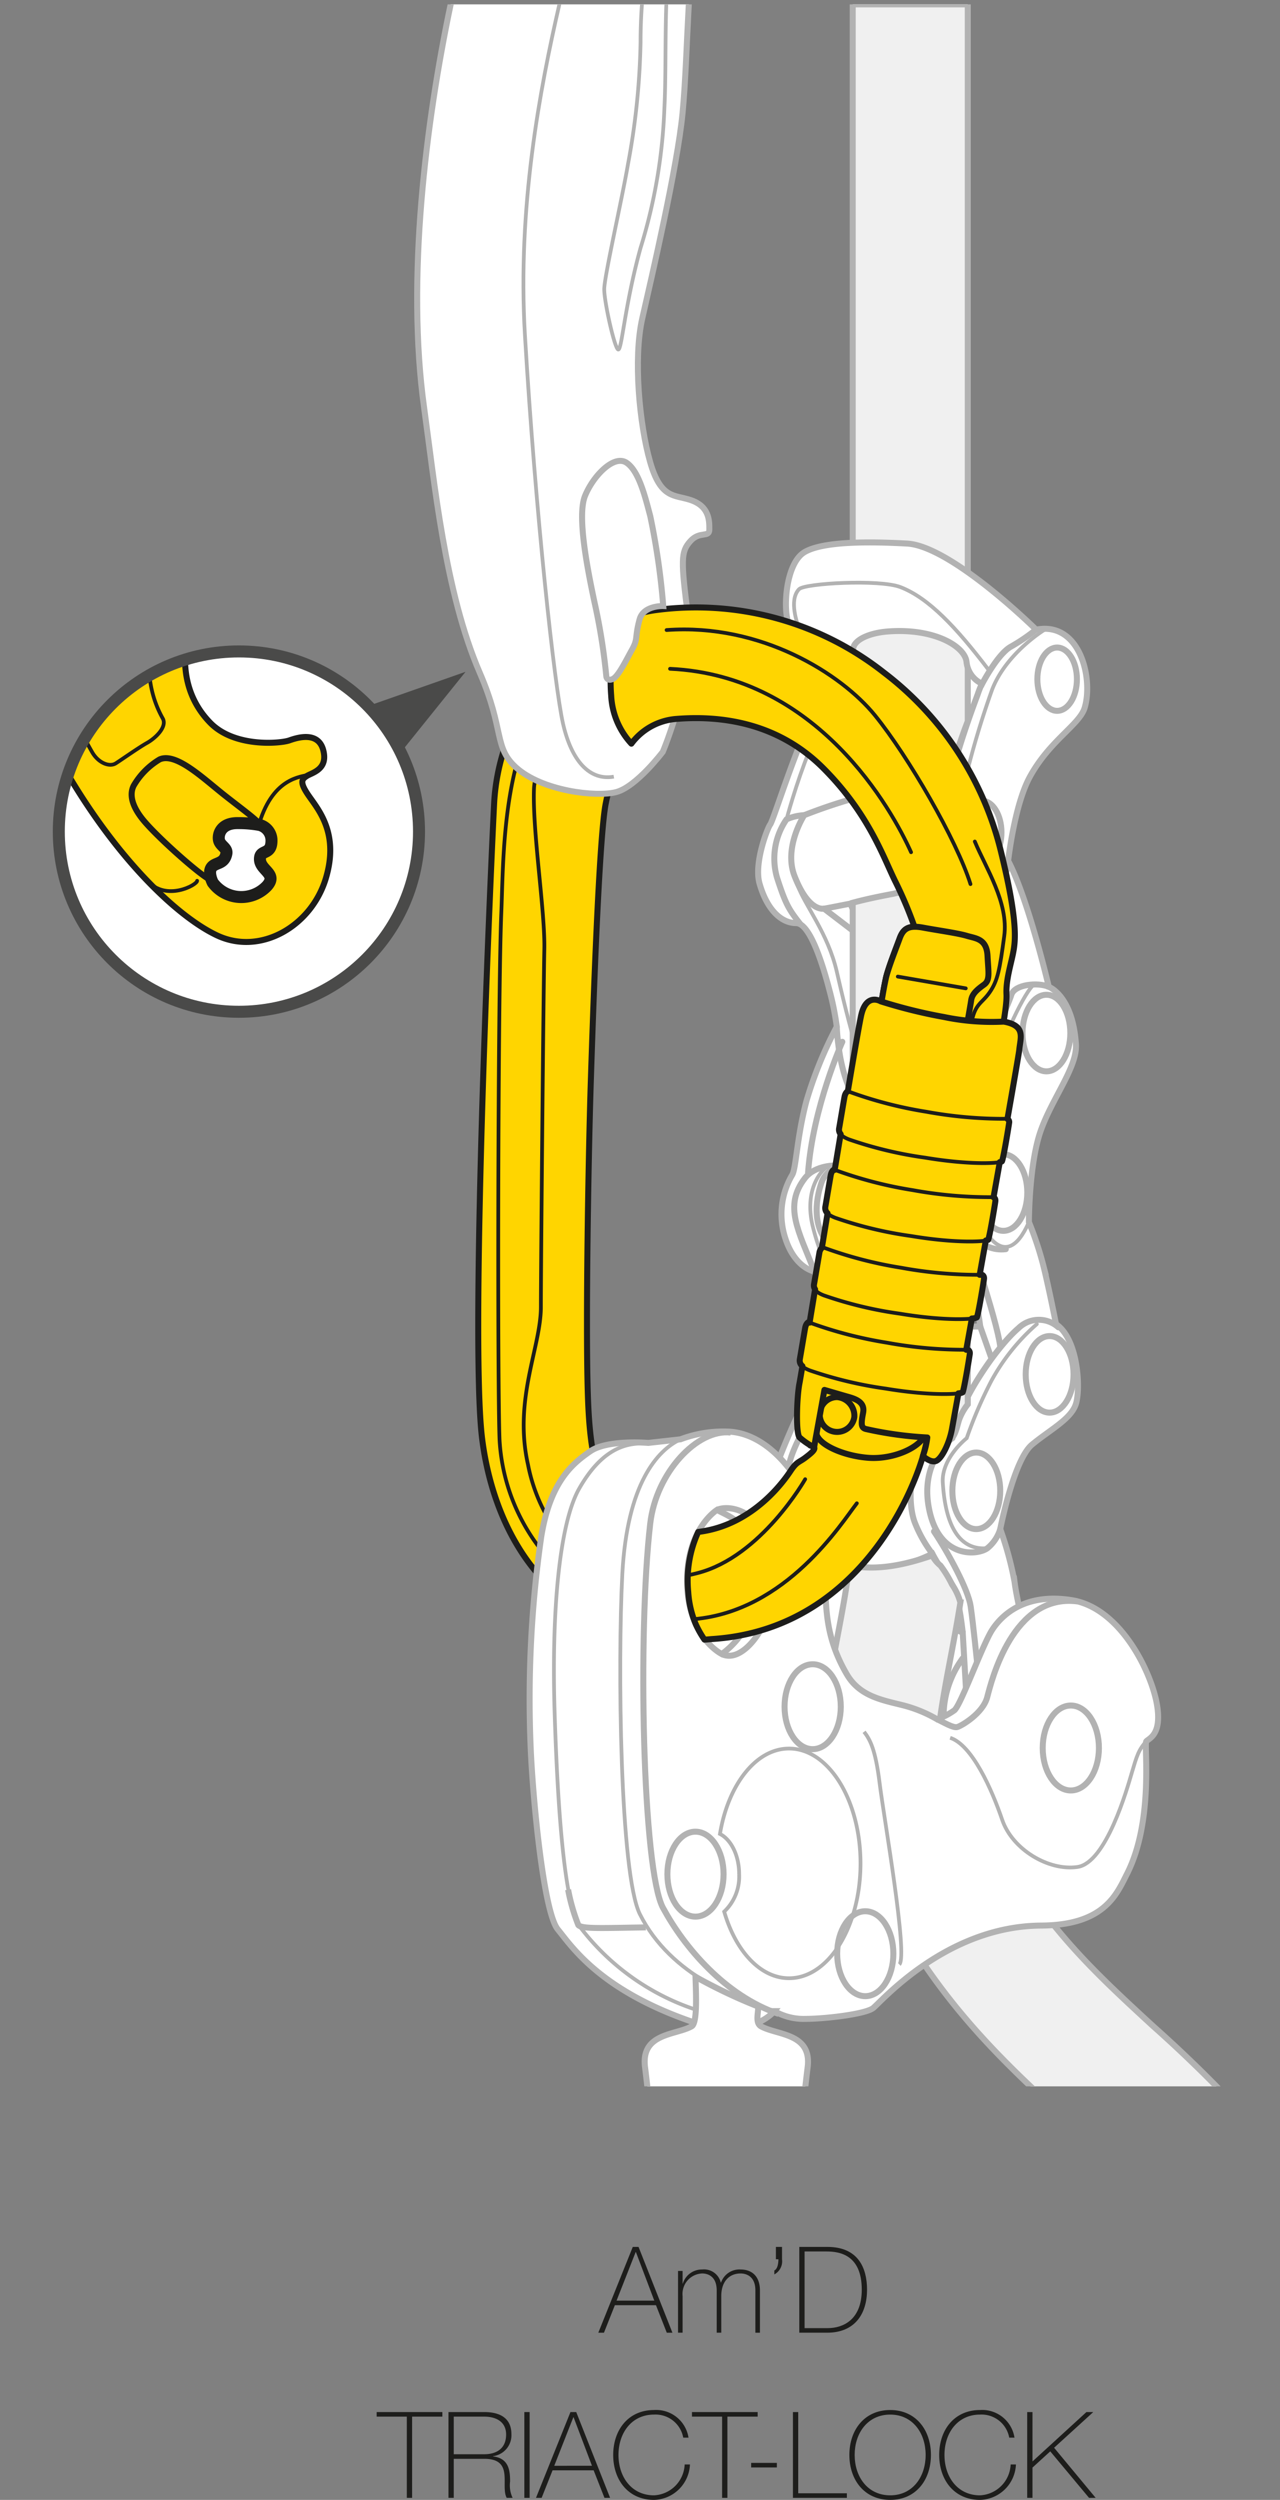 <svg xmlns="http://www.w3.org/2000/svg" xmlns:xlink="http://www.w3.org/1999/xlink" viewBox="0 0 170.568 333.003"><rect x="0" y="0" width="170.568" height="333.003" fill="#808080" stroke="none"/><defs><clipPath id="clip-path"><polygon points="172.707 277.915 49.545 277.915 49.545 0.581 85.545 0.581 91.788 0.581 172.707 0.581 172.707 277.915" fill="none"/></clipPath><clipPath id="clip-path-2"><circle cx="31.836" cy="110.775" r="24" fill="#fff" stroke="#4a4a49" stroke-miterlimit="10" stroke-width="1.6"/></clipPath></defs><title>mousquetons-pe12-connection-ZIGZAG-01-19-12</title><g id="Calque_2" data-name="Calque 2"><g id="Calque_1-2" data-name="Calque 1"><path d="M85.09,299.303l4.514,11.429h-.752l-1.44-3.666H81.937l-1.456,3.666h-.752l4.594-11.429Zm2.098,7.154L84.739,299.991h-.032l-2.546,6.466Z" fill="#1d1d1b"/><path d="M90.353,302.504h.608v1.681h.031a2.653,2.653,0,0,1,2.578-1.873,2.291,2.291,0,0,1,2.48,1.745h.031a2.585,2.585,0,0,1,2.609-1.745c1.488,0,2.577.881,2.577,2.802v5.618h-.608v-5.635c0-2.097-1.504-2.257-1.969-2.257-1.488,0-2.576,1.041-2.576,3.025v4.866h-.609v-5.635c0-2.064-1.424-2.257-1.936-2.257A2.733,2.733,0,0,0,90.961,305.865v4.866h-.608Z" fill="#1d1d1b"/><path d="M104.209,300.951a1.977,1.977,0,0,1-1.025,2.017v-.528c.465-.208.545-1.056.545-1.488h-.336v-1.648h.816Z" fill="#1d1d1b"/><path d="M106.512,299.303h3.746c4.098,0,5.281,2.801,5.281,5.698,0,3.249-1.648,5.73-5.314,5.73H106.512Zm.705,10.82h3.072c2.129,0,4.546-1.169,4.546-5.122,0-4.674-2.993-5.09-4.689-5.09h-2.929Z" fill="#1d1d1b"/><path d="M50.193,321.911v-.608h8.755v.608h-4.033v10.82h-.704V321.911Z" fill="#1d1d1b"/><path d="M59.761,321.303h4.771c2,0,3.617.736,3.617,2.945a2.804,2.804,0,0,1-2.449,2.929v.032c2.097.256,2.273,1.841,2.273,3.346a3.894,3.894,0,0,0,.336,2.177H67.524c-.88-1.585,1.041-5.202-2.992-5.202H60.465v5.202H59.761Zm4.771,5.618c1.664,0,2.912-.784,2.912-2.625,0-1.729-1.376-2.385-2.912-2.385H60.465v5.01Z" fill="#1d1d1b"/><path d="M69.873,321.303h.704v11.429h-.704Z" fill="#1d1d1b"/><path d="M76.786,321.303l4.515,11.429h-.753l-1.44-3.666H73.633l-1.457,3.666h-.752l4.594-11.429Zm2.097,7.154L76.434,321.991h-.031l-2.545,6.466Z" fill="#1d1d1b"/><path d="M91.045,324.712a3.747,3.747,0,0,0-3.891-3.073c-2.992,0-4.737,2.449-4.737,5.378,0,2.93,1.745,5.379,4.737,5.379a4.295,4.295,0,0,0,4.082-4.114h.704a4.922,4.922,0,0,1-4.786,4.722c-3.425,0-5.441-2.641-5.441-5.986,0-3.345,2.017-5.986,5.441-5.986a4.354,4.354,0,0,1,4.594,3.682Z" fill="#1d1d1b"/><path d="M92.208,321.911v-.608h8.755v.608H96.93v10.82h-.704V321.911Z" fill="#1d1d1b"/><path d="M100.097,328.681v-.608h3.425v.608Z" fill="#1d1d1b"/><path d="M105.664,321.303h.705v10.82h6.482v.608h-7.188Z" fill="#1d1d1b"/><path d="M118.627,333.003c-3.426,0-5.443-2.641-5.443-5.986,0-3.345,2.018-5.986,5.443-5.986,3.408,0,5.426,2.642,5.426,5.986C124.053,330.362,122.035,333.003,118.627,333.003Zm0-.607c2.977,0,4.721-2.449,4.721-5.379,0-2.929-1.744-5.378-4.721-5.378-2.994,0-4.738,2.449-4.738,5.378C113.889,329.946,115.633,332.395,118.627,332.395Z" fill="#1d1d1b"/><path d="M134.485,324.712a3.747,3.747,0,0,0-3.891-3.073c-2.992,0-4.737,2.449-4.737,5.378,0,2.93,1.745,5.379,4.737,5.379a4.295,4.295,0,0,0,4.082-4.114h.704a4.922,4.922,0,0,1-4.786,4.722c-3.425,0-5.441-2.641-5.441-5.986,0-3.345,2.017-5.986,5.441-5.986a4.354,4.354,0,0,1,4.594,3.682Z" fill="#1d1d1b"/><path d="M136.88,321.303h.704v6.578l7.188-6.578h.912l-5.219,4.754,5.539,6.675h-.881l-5.17-6.194-2.369,2.16v4.034h-.704Z" fill="#1d1d1b"/><g clip-path="url(#clip-path)"><path d="M92.497,204.126a15.607,15.607,0,0,1-3.315-.077c-9.249-1.203-10.554-8.746-10.854-18.497-.304-9.751.1-32.27.402-41.52.299-9.249,1.103-32.878,2.009-37.099a20.133,20.133,0,0,1,3.079-7.447,9.896,9.896,0,0,1-2.788-5.985c-.397-3.428.139-6.865.176-10.302a28.605,28.605,0,0,0-15.345,23.535c-.303,5.629-3.318,71.478-1.61,84.948,1.654,13.036,9.519,27.099,28.779,26.727a14.861,14.861,0,0,1-2.358-6.084C90.152,209.302,91.611,206.882,92.497,204.126Z" fill="#ffd500" stroke="#1d1d1b" stroke-linecap="round" stroke-linejoin="round" stroke-width="0.8"/><path d="M74.812,209.399a26.048,26.048,0,0,1-8.24-17.522c-.293-6.539-.232-58.965.228-70.209.39-9.511-.104-28.776,13.259-35.472" fill="none" stroke="#1d1d1b" stroke-linecap="round" stroke-linejoin="round" stroke-width="0.5"/><path d="M80.633,90.846c-7.101,3.673-9.382,11.94-9.475,14.187-.228,5.625,1.492,16.408,1.378,21.454-.115,5.046-.459,42.216-.459,47.608,0,5.391-3.672,12.275-1.72,20.994a22.964,22.964,0,0,0,5.208,10.71" fill="none" stroke="#1d1d1b" stroke-linecap="round" stroke-linejoin="round" stroke-width="0.5"/><path d="M60.067.519c-3.344,15.884-5.929,36.658-3.554,53.773,1.38,9.947,2.772,24.595,7.424,35.33,3.322,7.667,1.823,9.896,4.834,12.613,3.474,3.134,10.665,3.98,13.344,3.275s6.204-5.358,6.204-5.358,4.371-10.293,3.384-17.907-.987-8.742.282-10.152,2.538-.423,2.538-1.551.05-3.104-2.538-3.948c-2.162-.705-3.948-.141-5.358-5.076S84.368,47.775,85.587,42.411s4.673-20.143,5.364-27.306c.404-4.186.557-9.5.839-14.576" fill="#fff" stroke="#b2b2b2" stroke-miterlimit="10" stroke-width="0.8"/><path d="M74.553.515c-2.606,11.321-5.617,27.074-4.601,44.144,1.41,23.688,3.948,46.813,5.076,51.748s3.525,7.614,6.768,7.05" fill="none" stroke="#b2b2b2" stroke-miterlimit="10" stroke-width="0.5"/><path d="M85.55.515c-.132,1.704-.192,3.408-.192,5.132a96.981,96.981,0,0,1-1.669,16.193c-.821,4.791-3.172,15.024-3.172,16.694s1.335,7.679,1.836,8.013.835-5.676,3.005-13.522a71.277,71.277,0,0,0,3.172-18.53c.212-4.094.092-9.363.262-14" fill="none" stroke="#b2b2b2" stroke-miterlimit="10" stroke-width="0.5"/><path d="M155.306,295.525a160.195,160.195,0,0,0-13.145-13.108c-8.282-7.618-16.846-15.496-23.953-29a8.5,8.5,0,1,1,15.044-7.918c5.737,10.901,12.54,17.16,20.418,24.407a173.68,173.68,0,0,1,14.483,14.484C174.24,291.414,165.541,307.336,155.306,295.525Z" fill="#f0f0f0" stroke="#b2b2b2" stroke-miterlimit="10" stroke-width="0.8"/><path d="M120.159,83.121c3.207-.01,6.802.826,8.803,3.301V.581h-15.332v84.294C115.114,83.342,118.093,83.128,120.159,83.121Z" fill="#f0f0f0" stroke="#b2b2b2" stroke-miterlimit="10" stroke-width="0.8"/><path d="M144.542,94.268c1.149-3.857-.585-11.29-6.181-10.443a8.659,8.659,0,0,0-3.674,1.406,12.632,12.632,0,0,0-3.897,4.666.396.396,0,0,1-.373.28c-1.263,0-1.98-3.4-2.731-4.074-1.747-1.584-4.354-2.088-6.642-2.216-1.986-.105-5.342-.382-6.347,1.78-.022.057-.029.115-.056.172.358,1.583.596,2.637.596,2.637s-.467.275-1.155.76c.007.85.042,1.702.053,2.518a.385.385,0,0,1-.77,0c-.006-.562-.043-1.237-.059-1.941a19.514,19.514,0,0,0-6.043,7.676c-2.445,5.918-4.25,11.836-4.636,12.35-.384.517-2.175,5.184-1.415,7.85,1.031,3.606,2.96,5.277,4.892,5.277,1.929,0,3.703,6.147,4.446,9.015a37.419,37.419,0,0,1,.955,4.782,53.257,53.257,0,0,0-4.035,9.878c-1.277,4.78-1.379,9.029-1.912,9.878a10.301,10.301,0,0,0-.955,8.285c1.272,4.144,3.927,4.572,3.927,4.572l3.509,11.685a21.553,21.553,0,0,0-5.421,6.793c-2.015,4.147-3.821,9.138-3.821,9.138l10.407,29.531,18.692,4.354,4.888-12.639s-1.273-4.993-1.593-7.544a45.191,45.191,0,0,0-1.904-7.008s1.799-9.242,4.242-11.263c2.445-2.018,5.206-3.397,5.845-5.418.636-2.015.319-8.604-2.653-10.622,0,0-.961-4.888-1.705-7.863a44.671,44.671,0,0,0-1.908-5.733s0-7.433,1.484-11.896c1.486-4.464,4.986-8.691,4.782-11.79-.428-6.484-3.614-7.649-3.614-7.649s-2.762-11.791-5.418-16.784c0,0,.83-7.402,2.871-11.154C139.866,98.627,143.868,96.533,144.542,94.268Zm-14.13,50.669s-.319,1.383-.635,2.549a45.057,45.057,0,0,0-.639,4.677l-2.656.958a8.694,8.694,0,0,1-1.805-.428c-.848-.316-2.02.638-3.188,1.277A16.79,16.79,0,0,1,117.56,155.03a12.546,12.546,0,0,0-1.06-.743,3.847,3.847,0,0,0-1.169-.422l2.865-5.738c.852-1.274,3.084-.318,4.041-.213.954.105,2.867-.744,4.246-1.702A10.924,10.924,0,0,1,130.412,144.937Zm-6.162-12.639-3.93,1.169-1.06-5.204C119.897,129.219,124.25,132.299,124.25,132.299Zm-3.397-12.959a6.945,6.945,0,0,1,4.994.741l1.063,2.445C123.721,122.207,120.854,119.34,120.854,119.34Zm-2.34-16.889a4.772,4.772,0,0,0,1.807-.322,2.033,2.033,0,0,0,.748-.744,15.356,15.356,0,0,0,3.393,0c1.807-.21,2.976-.422,2.976-.422l-1.169,3.504-11.049,1.486Zm6.376,113.978c-2.334-.425-4.993,1.593-4.993,1.593l-1.062-2.126a12.39,12.39,0,0,0-1.594-3.292,17.763,17.763,0,0,1-1.91-3.824,21.892,21.892,0,0,0,3.93,0,26.055,26.055,0,0,0,4.99-1.804,30.755,30.755,0,0,0,2.445,3.824c1.061,1.274,1.594,6.691,1.594,6.691A10.915,10.915,0,0,0,124.89,216.429Zm.958-39.623a24.085,24.085,0,0,0-4.568,1.062l-2.338-9.027a44.996,44.996,0,0,0,4.568-.639,22.676,22.676,0,0,0,4.246-1.488s1.063,2.549,1.701,4.252a38.081,38.081,0,0,1,1.166,5.734S127.546,176.701,125.848,176.806Z" fill="#fff" stroke="#b2b2b2" stroke-miterlimit="10" stroke-width="0.8"/><path d="M138.061,83.861a14.611,14.611,0,0,0-7.783,8.65c-2.008,5.358-2.841,8.451-2.841,8.451" fill="none" stroke="#b2b2b2" stroke-linecap="round" stroke-linejoin="round" stroke-width="0.8"/><path d="M126.268,104.467s-2.688,2.672-2.24,5.911,2.566,9.486,6.701,8.149c4.127-1.344,3.613-3.861,3.613-3.861" fill="none" stroke="#b2b2b2" stroke-linecap="round" stroke-linejoin="round" stroke-width="0.8"/><path d="M115.219,105.953a72.879,72.879,0,0,0-8.051,2.634s-2.781,4.272-1.293,8.098c1.49,3.824,3.084,4.463,3.933,4.354.846-.109,9.239-1.912,11.472-1.912" fill="none" stroke="#b2b2b2" stroke-linecap="round" stroke-linejoin="round" stroke-width="0.8"/><path d="M124.25,104.894a9.816,9.816,0,0,0-1.379,9.663c2.232,5.418,8.709,12.857,9.025,24.858" fill="none" stroke="#b2b2b2" stroke-linecap="round" stroke-linejoin="round" stroke-width="0.8"/><path d="M107.168,108.587a6.582,6.582,0,0,0-2.357.554,9.171,9.171,0,0,0-1.27,7.758c1.164,3.61,1.59,4.249,3.077,6.158" fill="none" stroke="#b2b2b2" stroke-linecap="round" stroke-linejoin="round" stroke-width="0.8"/><path d="M104.811,109.14s4.779-18.268,10.52-19.756" fill="none" stroke="#b2b2b2" stroke-linecap="round" stroke-linejoin="round" stroke-width="0.5"/><path d="M139.235,83.861s-5.104,3.081-7.016,7.966a116.647,116.647,0,0,0-3.716,12.534,6.475,6.475,0,0,0-2.341,5.312c.215,3.397,1.913,8.393,5.316,8.604" fill="none" stroke="#b2b2b2" stroke-linecap="round" stroke-linejoin="round" stroke-width="0.5"/><path d="M127.016,117.744s5.414,10.624,6.053,17.53" fill="none" stroke="#b2b2b2" stroke-linecap="round" stroke-linejoin="round" stroke-width="0.5"/><path d="M139.76,131.45c-1.487-.639-4.568-.319-4.989,1.06-.429,1.382-3.72,8.604-4.358,12.428" fill="none" stroke="#b2b2b2" stroke-linecap="round" stroke-linejoin="round" stroke-width="0.8"/><path d="M137.746,131.236c-.854.318-4.572,7.54-5.527,12.534-.953,4.993-1.274,8.498-1.274,8.498s-2.021,3.827-1.273,7.544c.74,3.716,4.246,10.306,7.436,2.973" fill="none" stroke="#b2b2b2" stroke-linecap="round" stroke-linejoin="round" stroke-width="0.5"/><path d="M129.139,152.163s-2.338,3.611-1.702,7.436c.639,3.825,3.085,7.222,6.59,6.8" fill="none" stroke="#b2b2b2" stroke-linecap="round" stroke-linejoin="round" stroke-width="0.8"/><path d="M126.483,153.121c-1.166,1.379-1.488,3.93-.85,7.116a34.875,34.875,0,0,0,2.123,6.478" fill="none" stroke="#b2b2b2" stroke-linecap="round" stroke-linejoin="round" stroke-width="0.8"/><path d="M128.503,163.103s4.355,12.643,4.784,16.254" fill="none" stroke="#b2b2b2" stroke-linecap="round" stroke-linejoin="round" stroke-width="0.8"/><path d="M115.33,153.865c-1.383,0-5.098,1.487-5.842,3.607-.744,2.126-1.705,6.904,2.336,9.348,4.037,2.443,5.1,2.022,7.117,2.022" fill="none" stroke="#b2b2b2" stroke-linecap="round" stroke-linejoin="round" stroke-width="0.8"/><path d="M111.506,155.244s-2.844-.121-4.249,1.699c-2.87,3.715-.851,7.014,1.273,12.432" fill="none" stroke="#b2b2b2" stroke-linecap="round" stroke-linejoin="round" stroke-width="0.8"/><path d="M112.246,138.776s-3.926,8.71-4.565,17.422" fill="none" stroke="#b2b2b2" stroke-linecap="round" stroke-linejoin="round" stroke-width="0.8"/><path d="M111.506,136.761s.318,12.11,6.375,12.002" fill="none" stroke="#b2b2b2" stroke-linecap="round" stroke-linejoin="round" stroke-width="0.8"/><path d="M106.299,117.958c.958,2.656,4.039,6.376,5.207,11.471,1.166,5.103,4.46,19.019,6.689,18.698" fill="none" stroke="#b2b2b2" stroke-linecap="round" stroke-linejoin="round" stroke-width="0.5"/><path d="M120.321,133.468c-1.379.424-4.245,3.294-3.078,8.39,1.17,5.098,4.142,5.951,4.142,5.951" fill="none" stroke="#b2b2b2" stroke-linecap="round" stroke-linejoin="round" stroke-width="0.8"/><path d="M128.149,134.767a8.159,8.159,0,0,0-.261,5.537,6.32,6.32,0,0,0,2.88,3.949" fill="none" stroke="#b2b2b2" stroke-linecap="round" stroke-linejoin="round" stroke-width="0.5"/><line x1="109.808" y1="121.039" x2="119.26" y2="128.263" fill="none" stroke="#b2b2b2" stroke-linecap="round" stroke-linejoin="round" stroke-width="0.8"/><path d="M124.25,132.299s3.404.425,4.149,1.488c.74,1.06,2.867.316,2.867.316" fill="none" stroke="#b2b2b2" stroke-linecap="round" stroke-linejoin="round" stroke-width="0.8"/><path d="M113.204,120.509s3.503,9.029,16.253,7.966" fill="none" stroke="#b2b2b2" stroke-linecap="round" stroke-linejoin="round" stroke-width="0.5"/><path d="M110.338,155.352c-1.488.954-3.081,3.818-2.018,8.071,1.059,4.249,2.547,6.694,3.609,9.559a117.73,117.73,0,0,1,3.078,13.277c.211,1.487,2.552,5.951,4.359,6.162" fill="none" stroke="#b2b2b2" stroke-linecap="round" stroke-linejoin="round" stroke-width="0.5"/><path d="M112.039,181.059s.846,12.214,5.521,11.895" fill="none" stroke="#b2b2b2" stroke-linecap="round" stroke-linejoin="round" stroke-width="0.8"/><path d="M121.28,177.869c-2.338.959-6.801,4.144-6.479,6.481" fill="none" stroke="#b2b2b2" stroke-linecap="round" stroke-linejoin="round" stroke-width="0.8"/><line x1="130.623" y1="176.701" x2="132.116" y2="180.947" fill="none" stroke="#b2b2b2" stroke-linecap="round" stroke-linejoin="round" stroke-width="0.8"/><path d="M141.034,176.806a3.875,3.875,0,0,0-5.309.108c-2.87,2.442-8.07,9.878-8.814,14.657,0,0-4.463,2.975-3.08,9.559,1.379,6.589,6.477,6.056,7.75,5.101a5.269,5.269,0,0,0,1.707-2.548" fill="none" stroke="#b2b2b2" stroke-linecap="round" stroke-linejoin="round" stroke-width="0.8"/><path d="M138.166,176.382a27.466,27.466,0,0,0-6.051,7.541,57.293,57.293,0,0,0-3.296,7.649s-3.397,2.659-3.187,5.947c.215,3.295,1.062,9.134,5.947,8.713" fill="none" stroke="#b2b2b2" stroke-linecap="round" stroke-linejoin="round" stroke-width="0.5"/><path d="M126.911,191.572s-3.509-.316-4.568,2.126c-1.062,2.442-1.379,6.692-.428,9.138a17.2,17.2,0,0,0,2.336,4.141" fill="none" stroke="#b2b2b2" stroke-linecap="round" stroke-linejoin="round" stroke-width="0.8"/><path d="M112.142,182.758s-6.692,8.709-7.116,13.063" fill="none" stroke="#b2b2b2" stroke-linecap="round" stroke-linejoin="round" stroke-width="0.8"/><path d="M106.514,197.414s2.231-3.295,5.416-3.61c3.188-.315,6.266-1.06,10.412-.105" fill="none" stroke="#b2b2b2" stroke-linecap="round" stroke-linejoin="round" stroke-width="0.8"/><path d="M109.808,207.826a40.611,40.611,0,0,0,5.522.954" fill="none" stroke="#b2b2b2" stroke-linecap="round" stroke-linejoin="round" stroke-width="0.8"/><path d="M119.897,218.022a10.853,10.853,0,0,0-5.31,7.011" fill="none" stroke="#b2b2b2" stroke-linecap="round" stroke-linejoin="round" stroke-width="0.8"/><line x1="128.289" y1="217.492" x2="128.713" y2="224.82" fill="none" stroke="#b2b2b2" stroke-linecap="round" stroke-linejoin="round" stroke-width="0.8"/><path d="M128.289,220.892a13.061,13.061,0,0,0-2.551,7.755" fill="none" stroke="#b2b2b2" stroke-linecap="round" stroke-linejoin="round" stroke-width="0.8"/><path d="M124.461,204c1.916,2.871,4.572,7.756,4.888,9.986.323,2.232.853,7.436.853,7.436" fill="none" stroke="#b2b2b2" stroke-linecap="round" stroke-linejoin="round" stroke-width="0.8"/><path d="M133.287,198.583c0,2.817-1.43,5.102-3.194,5.102-1.758,0-3.183-2.284-3.183-5.102,0-2.814,1.425-5.095,3.183-5.095C131.858,193.488,133.287,195.768,133.287,198.583Z" fill="none" stroke="#b2b2b2" stroke-linecap="round" stroke-linejoin="round" stroke-width="0.8"/><path d="M143.055,183.077c0,2.813-1.429,5.095-3.189,5.095-1.758,0-3.186-2.281-3.186-5.095,0-2.817,1.428-5.103,3.186-5.103C141.626,177.974,143.055,180.26,143.055,183.077Z" fill="none" stroke="#b2b2b2" stroke-linecap="round" stroke-linejoin="round" stroke-width="0.8"/><path d="M136.893,158.855c0,2.816-1.428,5.101-3.189,5.101-1.758,0-3.182-2.285-3.182-5.101,0-2.814,1.424-5.099,3.182-5.099C135.465,153.757,136.893,156.041,136.893,158.855Z" fill="none" stroke="#b2b2b2" stroke-linecap="round" stroke-linejoin="round" stroke-width="0.8"/><path d="M142.627,137.611c0,2.818-1.426,5.099-3.183,5.099-1.761,0-3.187-2.28-3.187-5.099,0-2.817,1.426-5.101,3.187-5.101C141.202,132.51,142.627,134.794,142.627,137.611Z" fill="none" stroke="#b2b2b2" stroke-linecap="round" stroke-linejoin="round" stroke-width="0.8"/><path d="M133.452,110.871c0,2.33-1.176,4.221-2.635,4.221-1.455,0-2.633-1.891-2.633-4.221,0-2.326,1.178-4.213,2.633-4.213C132.276,106.658,133.452,108.545,133.452,110.871Z" fill="none" stroke="#b2b2b2" stroke-linecap="round" stroke-linejoin="round" stroke-width="0.8"/><path d="M143.506,90.474c0,2.326-1.182,4.216-2.637,4.216-1.451,0-2.633-1.89-2.633-4.216,0-2.327,1.182-4.217,2.633-4.217C142.325,86.258,143.506,88.147,143.506,90.474Z" fill="none" stroke="#b2b2b2" stroke-linecap="round" stroke-linejoin="round" stroke-width="0.8"/><path d="M120.453,83.885c-2.166.006-6.056.043-6.823,2.439v20.005c3.16-1.106,6.781-1.257,10.072-1.537.483-.042,2.36-.029,2.521-.615.102-.399.219-.79.348-1.182.258-.813.475-1.636.771-2.437.553-1.49,1.037-3.018,1.619-4.492v-8.314C127.374,84.855,123.659,83.875,120.453,83.885Z" fill="#f0f0f0" stroke="#b2b2b2" stroke-miterlimit="10" stroke-width="0.8"/><path d="M115.309,153.95a4.884,4.884,0,0,1,1.658.751c.658.454.582.293,1.349.089a26.887,26.887,0,0,0,3.003-.84,14.34,14.34,0,0,1,2.866-1.103c.734-.122,1.468.204,2.198.122a11.611,11.611,0,0,0,2.578-.751v-26.292a65.133,65.133,0,0,1-3.857-6.791v-.003a11.798,11.798,0,0,0-6.037-.079c-1.83.347-3.643.712-5.438,1.198v33.889A2.389,2.389,0,0,1,115.309,153.95Z" fill="#f0f0f0" stroke="#b2b2b2" stroke-miterlimit="10" stroke-width="0.8"/><path d="M119.722,193.178c.493.039,2.644.829,3.064.329a4.776,4.776,0,0,1,1.535-1.428c.678-.337,1.494-.027,2.178-.272.85-.31,1.08-2.152,1.383-2.883a7.488,7.488,0,0,1,1.08-1.856v-21.336a16.192,16.192,0,0,1-9.273,3.022c-1.57.039-4.421.395-6.06-.561v25.457C115.664,193.52,117.638,193.013,119.722,193.178Z" fill="#f0f0f0" stroke="#b2b2b2" stroke-miterlimit="10" stroke-width="0.8"/><path d="M117.203,256.222c3.065-1.238,6.221-2.266,9.345-3.332,1.97-.671,3.979-1.332,5.947-2.091q-.961-1.208-1.838-2.298c-1.512-1.883-2.814-3.506-3.678-4.76-3.652-5.346-2-14.024-.253-23.219.444-2.324.872-4.684,1.251-7.056a7.839,7.839,0,0,0-1.113-2.403,15.479,15.479,0,0,0-1.547-2.524,4.112,4.112,0,0,1-1.092-1.341c-3.588,1.232-7.244,2.061-11.029,1.344-.376,2.91-.926,5.951-1.531,9.117-2.15,11.316-4.592,24.133,2.666,34.738C115.155,253.603,116.123,254.861,117.203,256.222Z" fill="#f0f0f0" stroke="#b2b2b2" stroke-miterlimit="10" stroke-width="0.8"/><path d="M72.121,204.719a151.659,151.659,0,0,0-1.406,28.069c.26,6.483,1.698,21.882,3.613,24.218,1.91,2.338,5.659,8.098,17.952,12.324,7.646,2.627,10.911-1.436,10.911-1.436a7.808,7.808,0,0,0,4.144,1.034c2.632,0,7.97-.632,9.007-1.433,1.033-.796,9.716-10.914,22.385-10.996,8.446-.05,10.069-4.154,11.475-6.932,3.584-7.087,2.225-17.205,2.547-17.604.316-.401,2.228-.875,1.355-5.26-.881-4.377-4.939-12.508-11.233-13.541-6.296-1.037-9.403,1.988-10.681,3.982-1.274,1.995-4.141,9.957-5.012,10.678a8.806,8.806,0,0,1-2.312,1.191,17.777,17.777,0,0,0-4.755-1.912c-2.819-.688-5.63-1.254-7.278-4.091-4.064-6.981-2.148-11.84-3.422-18.136-1.274-6.294-6.212-14.042-12.509-14.18a16.08,16.08,0,0,0-6.218,1.033l-4.302.48s-5.418-.48-7.726,1.115C76.35,194.916,73.319,197.309,72.121,204.719Z" fill="#fff" stroke="#b2b2b2" stroke-miterlimit="10" stroke-width="0.8"/><path d="M90.684,191.73c-3.076,1.435-7.115,5.898-7.754,17.899-.633,12.003-.32,40.043,2.34,45.356,4.144,8.287,13.327,11.473,17.922,12.908" fill="none" stroke="#b2b2b2" stroke-miterlimit="10" stroke-width="0.5"/><path d="M97.375,190.828c-4.463-.526-9.943,5.346-10.726,12.109-1.697,14.657-1.017,46.17,1.698,51.202,2.874,5.309,8.288,11.684,15.404,14.127" fill="none" stroke="#b2b2b2" stroke-miterlimit="10" stroke-width="0.8"/><path d="M86.382,192.211c-1.431.211-5.364-.639-9.187,6.053-2.653,4.638-3.703,16.332-3.295,29.64.428,13.808,1.383,26.023,3.397,28.788a32.001,32.001,0,0,0,17.319,11.575" fill="none" stroke="#b2b2b2" stroke-miterlimit="10" stroke-width="0.5"/><path d="M95.545,201.131s-4.143,2.554-3.982,9.801c.162,7.249,4.621,9.4,4.621,9.4a11.424,11.424,0,0,0,4.621-10.354C100.167,202.806,97.936,202.407,95.545,201.131Z" fill="none" stroke="#b2b2b2" stroke-miterlimit="10" stroke-width="0.8"/><path d="M95.545,201.131c1.514-.719,5.418,0,6.692,4.463a14.968,14.968,0,0,1-.161,10.039c-.958,2.548-3.582,5.818-5.893,4.699" fill="none" stroke="#b2b2b2" stroke-miterlimit="10" stroke-width="0.8"/><path d="M124.866,229.015c.873.399,2.15,1.199,2.707,1.037.559-.161,3.426-1.83,3.982-3.986.561-2.148,3.426-13.857,12.029-12.744" fill="none" stroke="#b2b2b2" stroke-miterlimit="10" stroke-width="0.8"/><path d="M152.748,231.965c-1.037,1.116-1.274,1.988-1.916,4.141-.631,2.152-3.422,12.033-7.248,12.587-3.824.56-8.683-2.311-10.039-6.293-1.355-3.982-3.982-9.953-6.932-10.912" fill="none" stroke="#b2b2b2" stroke-miterlimit="10" stroke-width="0.5"/><path d="M115.144,230.687c.796,1.037,1.514,2.312,2.073,6.854.557,4.543,3.821,23.024,2.623,24.14" fill="none" stroke="#b2b2b2" stroke-miterlimit="10" stroke-width="0.5"/><path d="M112.039,227.344c0,3.124-1.678,5.655-3.746,5.655-2.07,0-3.745-2.531-3.745-5.655,0-3.127,1.675-5.654,3.745-5.654C110.362,221.689,112.039,224.217,112.039,227.344Z" fill="none" stroke="#b2b2b2" stroke-miterlimit="10" stroke-width="0.8"/><path d="M119.047,260.246c0,3.127-1.676,5.657-3.742,5.657-2.071,0-3.746-2.53-3.746-5.657,0-3.121,1.675-5.656,3.746-5.656C117.371,254.59,119.047,257.125,119.047,260.246Z" fill="none" stroke="#b2b2b2" stroke-miterlimit="10" stroke-width="0.8"/><path d="M96.422,249.65c0,3.123-1.676,5.658-3.746,5.658-2.068,0-3.743-2.535-3.743-5.658,0-3.124,1.675-5.658,3.743-5.658C94.746,243.992,96.422,246.526,96.422,249.65Z" fill="none" stroke="#b2b2b2" stroke-miterlimit="10" stroke-width="0.8"/><path d="M146.439,232.844c0,3.124-1.675,5.658-3.746,5.658-2.066,0-3.745-2.534-3.745-5.658s1.679-5.658,3.745-5.658C144.764,227.185,146.439,229.719,146.439,232.844Z" fill="none" stroke="#b2b2b2" stroke-miterlimit="10" stroke-width="0.8"/><path d="M105.147,232.919c-4.417,0-8.123,4.826-9.207,11.376,1.482.75,2.555,2.863,2.555,5.356a6.459,6.459,0,0,1-1.99,4.993c1.514,5.237,4.812,8.87,8.643,8.87,5.257,0,9.52-6.85,9.52-15.295C114.666,239.768,110.404,232.919,105.147,232.919Z" fill="none" stroke="#b2b2b2" stroke-miterlimit="10" stroke-width="0.5"/><path d="M75.707,251.72a25.46,25.46,0,0,0,1.353,4.699c.398.561,3.348.402,9.006.323" fill="none" stroke="#b2b2b2" stroke-miterlimit="10" stroke-width="0.8"/><path d="M138.061,83.861s-11.292-11.139-17.191-11.454c-4.47-.241-11.053-.389-13.653,1.136-2.59,1.523-2.922,7.945-2.059,9.656.964,1.916,7.629,7.231,7.629,7.231s-.013-.479.804-.981c0,0,.049-1.026.096-2.955.025-1.205,2.039-2.18,4.627-2.377,6.229-.48,10.326,2.022,10.486,4.098a3.582,3.582,0,0,0,2.08,2.874s2.074-3.992,3.829-4.95A24.401,24.401,0,0,0,138.061,83.861Z" fill="#fff" stroke="#b2b2b2" stroke-miterlimit="10" stroke-width="0.8"/><path d="M106.417,83.558c-.104-.361-1.362-3.594.06-5.075.769-.797,10.711-1.339,13.495-.283,3.749,1.429,7.442,5.346,11.761,11.026" fill="none" stroke="#b2b2b2" stroke-linecap="round" stroke-linejoin="round" stroke-width="0.5"/><path d="M92.678,263.324a69.952,69.952,0,0,0,8.365,3.967c-.002.917-.415,2.188.372,2.632,2.126,1.202,6.792.868,6.209,5.452-.476,3.734-2.25,20.666-3.583,26.75-.67,3.051-4.262,3.916-7.25,3.916s-6.582-.865-7.25-3.916c-1.334-6.084-3.109-23.016-3.584-26.75-.583-4.584,4.084-4.25,6.209-5.452C92.954,269.478,92.743,265.562,92.678,263.324Z" fill="#fff" stroke="#b2b2b2" stroke-miterlimit="10" stroke-width="0.8"/><path d="M123.567,191.483c.45-.015,1.416-.09,1.867-.165.445-.072,1.037.15.482,1.71" fill="none" stroke="#1d1d1b" stroke-linecap="round" stroke-linejoin="round" stroke-width="0.8"/><path d="M117.104,136.366a55.022,55.022,0,0,1,.967-6.159c.359-1.445,1.326-3.861,1.81-5.188.483-1.331,1.208-1.81,3.137-1.45,1.933.36,4.591.725,5.8,1.086,1.203.364,2.652.364,2.776,2.657.118,2.294.36,3.26-.483,3.862-.848.606-1.573,1.207-1.691,2.051-.123.848-.844,4.833-.844,4.833s-8.694,49.981-8.813,52.033c-.123,2.052-.483,4.345-3.984,4.103-3.502-.241-7.244-1.928-7.003-3.619s.966-7.97.966-7.97Z" fill="#ffd500" stroke="#1d1d1b" stroke-linecap="round" stroke-linejoin="round" stroke-width="0.8"/><line x1="119.639" y1="130.088" x2="128.694" y2="131.656" fill="none" stroke="#1d1d1b" stroke-linecap="round" stroke-linejoin="round" stroke-width="0.5"/><path d="M113.844,188.763a2.318,2.318,0,1,1-2.293-2.658A2.494,2.494,0,0,1,113.844,188.763Z" fill="none" stroke="#1d1d1b" stroke-linecap="round" stroke-linejoin="round" stroke-width="0.8"/><path d="M108.533,181.036l-1.455,9.339s1.208,2.113,1.407,2.416c.204.299-.403.801-1.204,1.407-.805.603-1.108.503-1.911,1.706-.692,1.04-4.866,7.269-12.327,8.161a15.478,15.478,0,0,0-1.33,7.995,13.082,13.082,0,0,0,1.014,4.323,12.845,12.845,0,0,0,1.147,2.026c.441-.016.689-.056,1.142-.086,20.709-1.406,27.949-22.316,28.551-26.841S108.533,181.036,108.533,181.036Z" fill="#ffd500" stroke="#1d1d1b" stroke-linecap="round" stroke-linejoin="round" stroke-width="0.8"/><path d="M133.415,113.571a42.574,42.574,0,0,0-15.682-24.026,40.47,40.47,0,0,0-30.561-8.244,20.133,20.133,0,0,0-5.469,1.67c-.019,3.22-.523,6.443-.26,9.659a10.158,10.158,0,0,0,2.693,6.432,8.241,8.241,0,0,1,5.85-3.286c5.932-.502,13.572.402,19.705,6.533,6.131,6.137,8.041,11.964,9.651,15.182a53.577,53.577,0,0,1,2.61,6.234l-1.605,14.275,12.564,2.512s1.309-6.131,1.209-8.041c-.1-1.908.602-4.021.904-5.628C135.33,125.231,135.628,122.616,133.415,113.571Z" fill="#ffd500" stroke="#1d1d1b" stroke-linecap="round" stroke-linejoin="round" stroke-width="0.8"/><path d="M88.827,83.926c12.617-.914,23.287,5.852,27.761,11.357,4.473,5.51,10.896,16.635,12.735,22.486" fill="none" stroke="#1d1d1b" stroke-linecap="round" stroke-linejoin="round" stroke-width="0.5"/><path d="M114.179,200.249c-2.028,2.609-9.345,14.329-21.674,15.432" fill="none" stroke="#1d1d1b" stroke-linecap="round" stroke-linejoin="round" stroke-width="0.5"/><path d="M91.65,209.85q.642-.135,1.306-.306c8.488-2.18,14.34-12.504,14.34-12.504" fill="none" stroke="#1d1d1b" stroke-linecap="round" stroke-linejoin="round" stroke-width="0.5"/><path d="M121.406,113.523c-2.525-5.619-12.391-23.514-32.119-24.434" fill="none" stroke="#1d1d1b" stroke-linecap="round" stroke-linejoin="round" stroke-width="0.5"/><path d="M129.9,112.097c1.451,3.502,4.525,8.135,3.919,12.599-.602,4.468-.857,5.923-1.942,7.491-1.09,1.568-2.004,1.473-2.459,4.297" fill="none" stroke="#1d1d1b" stroke-linecap="round" stroke-linejoin="round" stroke-width="0.5"/><path d="M117.104,136.366a55.022,55.022,0,0,1,.967-6.159c.359-1.445,1.326-3.861,1.81-5.188.483-1.331,1.208-1.81,3.137-1.45,1.933.36,4.591.725,5.8,1.086,1.203.364,2.652.364,2.775,2.657.119,2.294.361,3.26-.482,3.862-.848.606-1.573,1.207-1.691,2.051-.123.848-.844,4.833-.844,4.833s-5.063,50.422-5.182,52.474c-.123,2.052-4.114,3.904-7.615,3.662-3.502-.241-7.245-1.928-7.004-3.619.242-1.691.967-7.97.967-7.97Z" fill="#ffd500" stroke="#1d1d1b" stroke-linecap="round" stroke-linejoin="round" stroke-width="0.8"/><line x1="119.639" y1="130.088" x2="128.694" y2="131.656" fill="none" stroke="#1d1d1b" stroke-linecap="round" stroke-linejoin="round" stroke-width="0.5"/><path d="M113.844,188.763a2.318,2.318,0,1,1-2.293-2.658A2.494,2.494,0,0,1,113.844,188.763Z" fill="none" stroke="#1d1d1b" stroke-linecap="round" stroke-linejoin="round" stroke-width="0.8"/><path d="M109.86,185.144c-.483-.181-1.189-.295-1.414.895a32.848,32.848,0,0,0-.484,6.506" fill="none" stroke="#1d1d1b" stroke-linecap="round" stroke-linejoin="round" stroke-width="0.8"/><path d="M133.758,136.086a31.167,31.167,0,0,1-7.955-.611,67.63,67.63,0,0,1-8.443-2.089s-1.857-1.142-2.568,1.716c-.198.795-.9,4.822-1.814,10.258h-.004s-.328.137-.441.768c-.115.629-.602,3.543-.715,4.174a.907.907,0,0,0,.203.771c-.256,1.545-.521,3.143-.791,4.762-.028-.014-.09-.037-.09-.037s-.33.137-.443.771c-.115.631-.6,3.54-.713,4.17a.935.935,0,0,0,.294.877c-.256,1.554-.512,3.103-.759,4.609a1.14,1.14,0,0,0-.334.688c-.113.631-.6,3.539-.713,4.174a.89.89,0,0,0,.143.659c-.261,1.577-.508,3.075-.731,4.435-.078-.028-.146-.057-.146-.057s-.332.137-.445.767c-.113.63-.6,3.544-.713,4.174a.946.946,0,0,0,.348.914c-.208,1.232-.346,2.043-.388,2.256-.365,1.824-.512,6.647,0,7.231a8.852,8.852,0,0,0,1.947,1.326l.185-1.1,1.189-6.547s1.867.549,2.891.843,2.559.659,2.264,2.194c-.293,1.529-.293,2.041.437,2.188a48.636,48.636,0,0,0,8.116,1.113,11.21,11.21,0,0,1-.588,2.469s1.02.948,1.754.659c.729-.295,1.752-2.266,2.117-4.241.062-.346.384-2.113.862-4.767a1.438,1.438,0,0,0,.56-.133c.17-.227.9-4.662.957-5.121.057-.46-.271-.555-.271-.555s-.071,0-.204.005c.237-1.317.488-2.71.749-4.165a1.716,1.716,0,0,0,.659-.143c.175-.231.904-4.662.961-5.121.057-.46-.27-.559-.27-.559s-.123.004-.308.004c.271-1.506.545-3.037.82-4.572a.837.837,0,0,0,.308-.095c.171-.231.905-4.662.962-5.122.047-.389-.166-.512-.241-.545.284-1.601.564-3.17.833-4.681a.567.567,0,0,0,.28-.095c.175-.228.905-4.662.962-5.122a.485.485,0,0,0-.223-.535c.904-5.141,1.535-8.789,1.578-9.216C135.975,138.228,136.739,136.622,133.758,136.086Z" fill="#ffd500" stroke="#1d1d1b" stroke-linecap="round" stroke-linejoin="round" stroke-width="0.8"/><path d="M112.973,145.359s-.328.137-.441.768c-.115.629-.602,3.543-.715,4.174-.114.63.298,1.08,1.331,1.482a52.946,52.946,0,0,0,10.135,2.426c6.192,1.033,10.054.731,10.225.498.175-.228.905-4.662.962-5.122a.466.466,0,0,0-.271-.554,57.182,57.182,0,0,1-10.765-.939A54.833,54.833,0,0,1,112.973,145.359Z" fill="none" stroke="#1d1d1b" stroke-linecap="round" stroke-linejoin="round" stroke-width="0.5"/><path d="M111.139,155.797s-.33.137-.443.771c-.115.631-.6,3.54-.713,4.17-.116.635.299,1.08,1.329,1.483a52.974,52.974,0,0,0,10.132,2.431c6.197,1.033,10.059.725,10.229.497.171-.231.905-4.662.962-5.122a.469.469,0,0,0-.274-.559,57.223,57.223,0,0,1-10.765-.938A54.786,54.786,0,0,1,111.139,155.797Z" fill="none" stroke="#1d1d1b" stroke-linecap="round" stroke-linejoin="round" stroke-width="0.5"/><path d="M109.629,166.139s-.328.142-.445.772c-.113.631-.6,3.539-.713,4.174-.113.631.299,1.08,1.332,1.478a52.877,52.877,0,0,0,10.129,2.431c6.198,1.033,10.06.726,10.23.497.175-.231.904-4.662.961-5.121.057-.46-.27-.559-.27-.559a56.635,56.635,0,0,1-10.765-.939A54.697,54.697,0,0,1,109.629,166.139Z" fill="none" stroke="#1d1d1b" stroke-linecap="round" stroke-linejoin="round" stroke-width="0.5"/><path d="M107.737,176.123s-.332.137-.445.767c-.113.63-.6,3.544-.713,4.174-.116.631.296,1.08,1.329,1.483a53.601,53.601,0,0,0,10.135,2.426c6.192,1.032,10.054.729,10.229.497.17-.227.9-4.662.957-5.121.057-.46-.271-.555-.271-.555a57.211,57.211,0,0,1-10.765-.938A55.236,55.236,0,0,1,107.737,176.123Z" fill="none" stroke="#1d1d1b" stroke-linecap="round" stroke-linejoin="round" stroke-width="0.5"/><path d="M80.798,90.119a81.162,81.162,0,0,0-1.587-9.943c-.919-4.345-2.339-11.446-1.253-14.12s3.843-5.514,5.514-4.428,2.507,4.595,3.175,7.102a94.789,94.789,0,0,1,1.735,12s-2.643-.112-3.155,1.786c-.67,2.485-.167,2.507-1.003,4.01s-1.838,3.593-2.59,3.927S80.798,90.119,80.798,90.119Z" fill="#fff" stroke="#b2b2b2" stroke-miterlimit="10" stroke-width="0.8"/></g><circle cx="31.836" cy="110.775" r="24" fill="#fff"/><g clip-path="url(#clip-path-2)"><path d="M43.43,116.968c1.725-5.788-.833-8.907-2.192-10.831s-1.058-2.315-.356-2.766,2.853-.861,2.201-3.418-3.395-1.729-4.53-1.326-7.26.996-10.52-2.332c-3.15-3.216-3.859-7.321-3.095-11.567s2.286-12.509.19-19.453-2.478-11.223-1.169-13.664,4.382-5.565,2.496-7.042-6.112-2.929-6.739-8.27S16.421,20.437,28.657,6.174A56.567,56.567,0,0,1,34.721.501L15.319.4A55.397,55.397,0,0,0,4.62,21.6c-2.725,11.307-.516,22.198-2.501,33.232C.311,64.885-1.834,81.982,5.859,97.305s17.264,24.582,23.073,27.304S41.527,123.354,43.43,116.968Zm-7.862,1.062c-1.913,2.13-5.259,1.494-7.385-.797a1.908,1.908,0,0,1-.069-1.555c.437-.874,1.754-.435,2.053-1.966.145-.74-.743-1.005-.961-1.704s.393-2.272,2.796-2.228a16.277,16.277,0,0,1,2.609.116s1.539.391,1.559,1.651c.026,1.685-1.175,1.274-1.34,2.285C34.547,115.565,37.129,116.291,35.568,118.029Z" fill="#ffd500" stroke="#1d1d1b" stroke-linecap="round" stroke-linejoin="round" stroke-width="0.8"/><path d="M34.759,109.974c-.396-.692-2.376-2.104-4.799-4.012-2.865-2.255-6.487-5.78-8.688-4.803a9.798,9.798,0,0,0-3.464,3.51c-.332.685-.743,2.19,1.433,4.747s8.241,7.871,8.942,7.815" fill="none" stroke="#1d1d1b" stroke-linecap="round" stroke-linejoin="round" stroke-width="0.8"/><path d="M41.514,103.104c-.849.385-4.719.04-6.782,6.006" fill="none" stroke="#1d1d1b" stroke-linecap="round" stroke-linejoin="round" stroke-width="0.5"/><path d="M26.269,117.329c.004.546-4.116,2.787-6.591.026" fill="none" stroke="#1d1d1b" stroke-linecap="round" stroke-linejoin="round" stroke-width="0.5"/><path d="M22.831,6.685c-3.594,4.927-10.578,15.462-8.913,25.494,1.248,7.524,3.271,11.09,5.844,13.416a3.398,3.398,0,0,1,.93,4.474,14.844,14.844,0,0,0-1.689,9.749c.82,4.514,4.248,12.279,2.969,17.427C20.864,81.707,17.943,89.031,21.684,95.692c.633,1.126-.962,2.632-2.088,3.265s-3.298,2.166-4.156,2.718-2.338-.057-3.15-1.464C2.619,83.443,4.653,64.72,6.713,53.067S5.622,38.773,8.021,25.779,14.674,8.403,18.792,3.566" fill="none" stroke="#1d1d1b" stroke-linecap="round" stroke-linejoin="round" stroke-width="0.5"/></g><circle cx="31.836" cy="110.775" r="24" fill="none" stroke="#4a4a49" stroke-miterlimit="10" stroke-width="1.6"/><polyline points="49.172 94.002 62.039 89.487 53.687 99.871" fill="#4a4a49"/><path d="M35.568,118.029a4.715,4.715,0,0,1-7.219-.463s-.597-1.166-.235-1.889c.437-.874,1.754-.435,2.053-1.966.145-.74-.743-1.005-.961-1.704s.121-2.407,2.524-2.363a15.532,15.532,0,0,1,2.88.251,2.145,2.145,0,0,1,1.564,1.907c.089,2.09-1.349,1.373-1.514,2.383C34.378,115.919,37.129,116.291,35.568,118.029Z" fill="none" stroke="#1d1d1b" stroke-linecap="round" stroke-linejoin="round" stroke-width="1.6"/></g></g></svg>